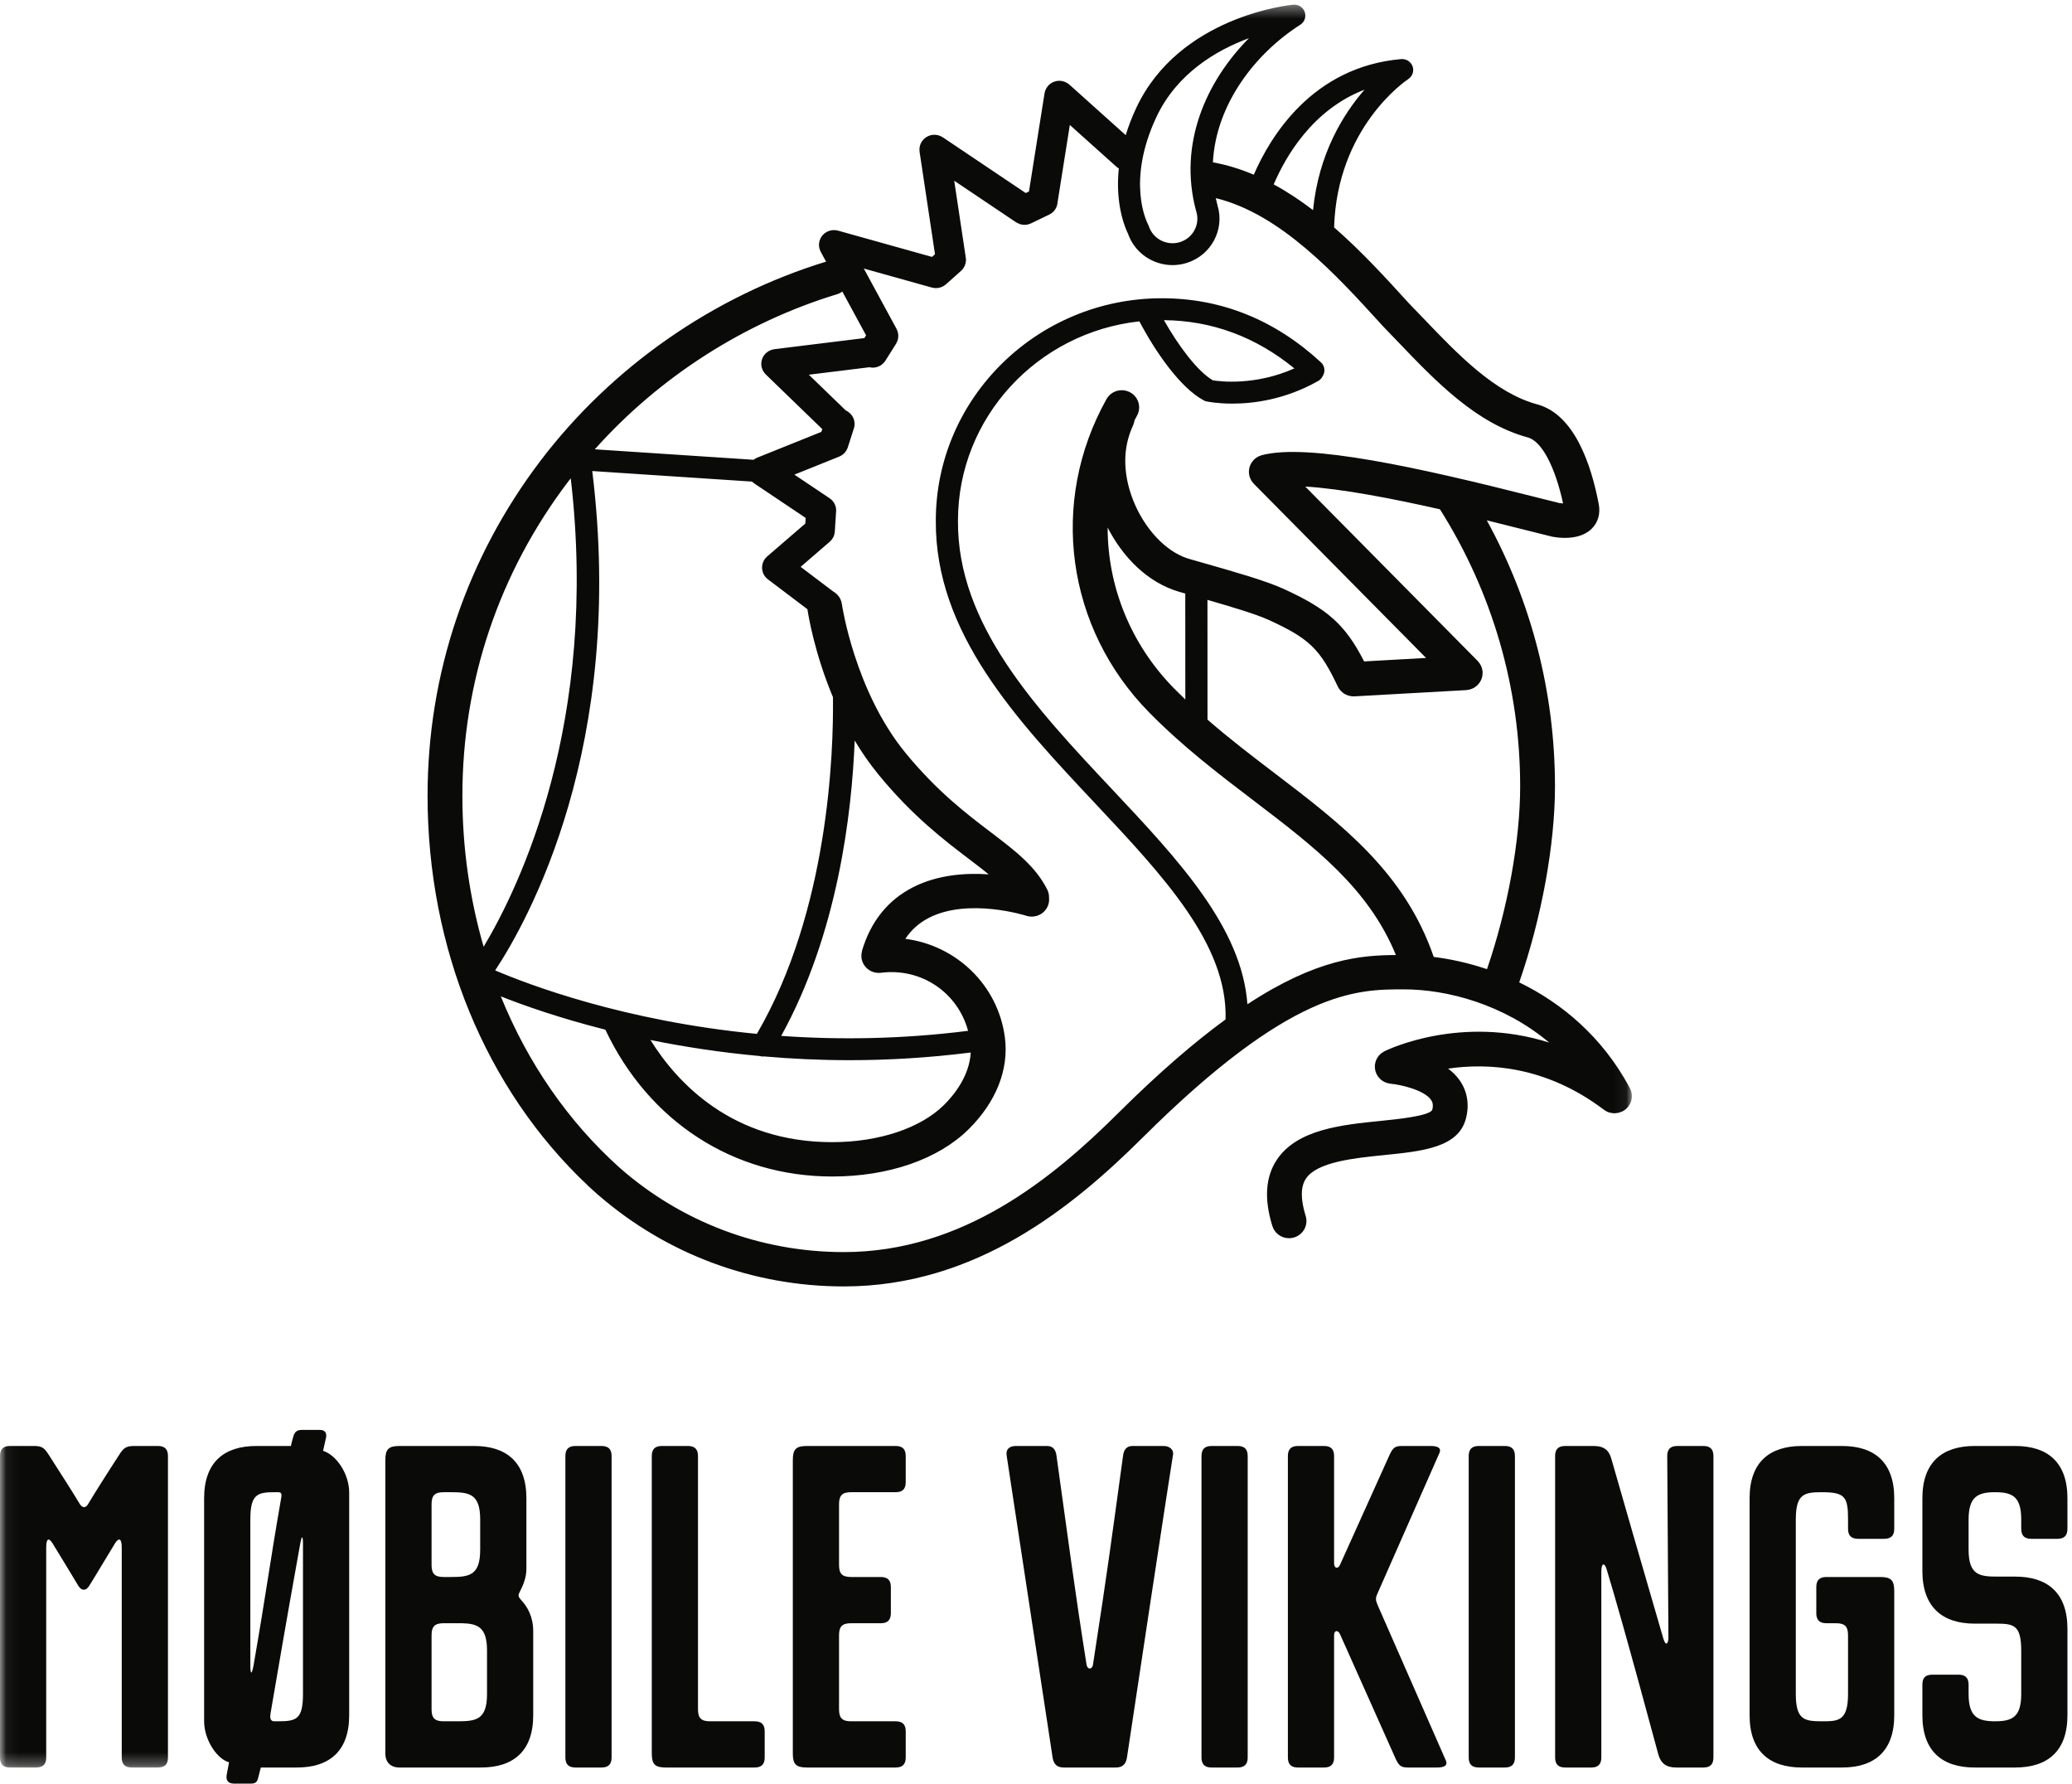 <svg width="165" height="142" viewBox="0 0 165 142" xmlns="http://www.w3.org/2000/svg" xmlns:xlink="http://www.w3.org/1999/xlink"><defs><polygon id="a" points="0.06 0.371 129.948 0.371 129.948 140.719 0.06 140.719"/></defs><g fill="none" fill-rule="evenodd"><g><g><g><mask id="b" fill="#fff"><use xlink:href="#a"/></mask><g/><path d="M114.173,76.186 C111.859,69.455 106.835,65.616 101.514,61.565 C99.737,60.212 97.92,58.825 96.157,57.294 L96.153,47.76 C98.053,48.305 100.006,48.887 101.052,49.364 C104.255,50.831 105.125,51.67 106.528,54.651 C106.528,54.652 106.529,54.652 106.529,54.652 C106.581,54.761 106.649,54.858 106.726,54.949 C106.745,54.971 106.763,54.991 106.782,55.011 C106.861,55.093 106.947,55.169 107.045,55.23 C107.053,55.235 107.062,55.238 107.07,55.243 C107.16,55.297 107.258,55.338 107.361,55.371 C107.388,55.38 107.414,55.388 107.442,55.394 C107.551,55.422 107.664,55.442 107.781,55.442 C107.783,55.442 107.785,55.443 107.786,55.443 C107.789,55.443 107.791,55.442 107.793,55.442 C107.817,55.442 107.84,55.442 107.864,55.44 L116.76,54.943 C116.792,54.941 116.821,54.933 116.852,54.929 C116.897,54.923 116.942,54.918 116.986,54.908 C117.032,54.898 117.076,54.884 117.121,54.869 C117.161,54.856 117.2,54.843 117.239,54.825 C117.284,54.806 117.326,54.784 117.368,54.76 C117.403,54.74 117.438,54.72 117.471,54.697 C117.514,54.668 117.554,54.635 117.593,54.601 C117.611,54.585 117.632,54.574 117.65,54.556 C117.66,54.546 117.667,54.535 117.677,54.525 C117.714,54.487 117.747,54.446 117.779,54.404 C117.803,54.373 117.827,54.343 117.848,54.312 C117.875,54.271 117.896,54.227 117.919,54.183 C117.937,54.147 117.956,54.112 117.971,54.075 C117.988,54.031 118,53.986 118.013,53.941 C118.024,53.9 118.036,53.86 118.044,53.818 C118.051,53.775 118.055,53.731 118.058,53.687 C118.062,53.641 118.065,53.594 118.064,53.547 C118.064,53.531 118.067,53.516 118.066,53.5 C118.065,53.474 118.057,53.449 118.054,53.423 C118.048,53.374 118.041,53.325 118.03,53.277 C118.021,53.237 118.01,53.2 117.997,53.162 C117.982,53.113 117.964,53.066 117.943,53.019 C117.927,52.986 117.911,52.955 117.893,52.923 C117.866,52.875 117.838,52.829 117.805,52.784 C117.785,52.757 117.764,52.732 117.742,52.707 C117.719,52.679 117.7,52.648 117.674,52.622 L103.941,38.738 C106.832,38.904 110.967,39.711 114.668,40.547 C118.845,47.158 121.055,54.771 121.055,62.611 C121.055,66.936 120.053,72.398 118.413,77.159 C116.968,76.672 115.533,76.355 114.173,76.186 Z M94.391,55.69 C94.093,55.405 93.797,55.115 93.505,54.819 C90.014,51.271 88.204,46.668 88.205,42.002 C89.419,44.362 91.389,46.391 93.922,47.122 L94.387,47.255 L94.391,55.69 Z M92.687,25.489 C96.509,25.525 99.996,26.816 103.073,29.33 C99.974,30.713 97.177,30.376 96.582,30.279 C95.322,29.538 93.81,27.473 92.687,25.489 Z M99.336,79.954 C98.889,73.832 93.844,68.459 88.531,62.807 C82.48,56.369 76.223,49.712 76.286,41.458 C76.286,41.456 76.286,41.455 76.286,41.453 L76.286,41.451 C76.286,33.244 82.619,26.465 90.734,25.585 C91.987,27.972 93.98,30.877 95.859,31.875 L95.967,31.933 L96.088,31.959 C96.161,31.975 96.932,32.134 98.129,32.134 C99.815,32.134 102.348,31.817 104.969,30.332 C105.129,30.241 105.249,30.108 105.324,29.955 C105.554,29.608 105.507,29.138 105.189,28.845 C101.517,25.461 97.257,23.745 92.526,23.745 C82.598,23.745 74.521,31.688 74.521,41.451 C74.521,41.453 74.522,41.454 74.522,41.454 C74.458,50.395 80.954,57.306 87.237,63.99 C92.652,69.752 97.776,75.208 97.596,81.161 C95.138,82.955 92.313,85.371 89.024,88.641 C83.852,93.782 76.697,99.684 67.194,99.684 C60.56,99.684 54.247,97.293 49.322,92.948 C45.211,89.257 42.014,84.59 39.881,79.325 C41.696,80.043 44.542,81.05 48.207,81.978 C51.662,89.298 58.402,93.667 66.27,93.667 C70.761,93.667 74.723,92.294 77.142,89.898 C79.327,87.731 80.35,85.142 80.024,82.608 C79.484,78.416 76.13,75.257 72.094,74.745 C72.571,74.031 73.188,73.477 73.962,73.078 C77.111,71.452 81.682,72.893 81.725,72.907 C82.451,73.144 83.236,72.754 83.477,72.037 C83.538,71.854 83.557,71.665 83.539,71.484 C83.546,71.27 83.507,71.052 83.406,70.846 C82.481,68.977 80.832,67.725 78.923,66.275 C77,64.814 74.606,62.997 72.091,59.92 C68.062,54.99 67.05,48.16 67.039,48.085 C66.978,47.651 66.714,47.299 66.357,47.095 L63.757,45.129 L66.073,43.133 C66.078,43.129 66.081,43.123 66.086,43.119 C66.124,43.085 66.158,43.046 66.192,43.007 C66.208,42.988 66.228,42.971 66.243,42.951 C66.276,42.907 66.304,42.859 66.331,42.81 C66.34,42.793 66.353,42.777 66.362,42.759 C66.393,42.696 66.418,42.628 66.437,42.558 C66.438,42.555 66.44,42.552 66.441,42.549 C66.447,42.527 66.448,42.502 66.452,42.48 C66.463,42.428 66.474,42.376 66.478,42.324 C66.478,42.323 66.478,42.323 66.478,42.323 L66.576,40.802 C66.634,40.374 66.456,39.93 66.069,39.671 L63.259,37.787 L66.826,36.353 C66.838,36.349 66.847,36.341 66.859,36.336 C66.908,36.315 66.954,36.29 67,36.263 C67.018,36.252 67.037,36.242 67.055,36.23 C67.113,36.19 67.168,36.146 67.219,36.097 C67.224,36.092 67.228,36.086 67.232,36.081 C67.277,36.036 67.317,35.987 67.354,35.934 C67.367,35.916 67.378,35.896 67.389,35.878 C67.415,35.837 67.438,35.796 67.458,35.752 C67.47,35.728 67.479,35.703 67.489,35.677 C67.497,35.657 67.507,35.639 67.513,35.618 L68,34.098 C68.183,33.525 67.895,32.921 67.352,32.678 L64.41,29.832 L69.241,29.237 C69.324,29.255 69.408,29.271 69.492,29.271 C69.891,29.271 70.281,29.074 70.507,28.715 L71.359,27.361 C71.365,27.35 71.369,27.338 71.375,27.328 C71.397,27.289 71.416,27.25 71.433,27.21 C71.448,27.178 71.463,27.146 71.474,27.113 C71.486,27.077 71.494,27.039 71.503,27.002 C71.512,26.965 71.521,26.928 71.526,26.89 C71.531,26.853 71.531,26.817 71.532,26.78 C71.534,26.741 71.536,26.703 71.533,26.665 C71.531,26.628 71.524,26.592 71.518,26.555 C71.512,26.516 71.506,26.478 71.495,26.439 C71.486,26.406 71.474,26.374 71.462,26.342 C71.447,26.3 71.431,26.259 71.41,26.219 C71.405,26.208 71.403,26.196 71.397,26.186 L68.787,21.38 L74.207,22.894 C74.218,22.897 74.228,22.896 74.239,22.899 C74.334,22.922 74.429,22.938 74.526,22.939 C74.528,22.939 74.53,22.94 74.532,22.94 C74.601,22.94 74.669,22.933 74.736,22.921 C74.757,22.918 74.777,22.91 74.798,22.906 C74.843,22.895 74.888,22.885 74.931,22.869 C74.957,22.86 74.982,22.848 75.007,22.838 C75.045,22.821 75.082,22.804 75.118,22.784 C75.143,22.77 75.166,22.755 75.189,22.74 C75.226,22.716 75.261,22.69 75.295,22.662 C75.307,22.653 75.32,22.645 75.332,22.635 L76.53,21.566 C76.53,21.566 76.531,21.565 76.532,21.564 C76.59,21.512 76.643,21.454 76.689,21.392 C76.711,21.363 76.726,21.332 76.745,21.301 C76.766,21.267 76.79,21.233 76.808,21.196 C76.825,21.162 76.834,21.126 76.847,21.09 C76.861,21.053 76.877,21.018 76.886,20.981 C76.896,20.942 76.899,20.903 76.905,20.863 C76.91,20.827 76.919,20.791 76.921,20.754 C76.925,20.678 76.921,20.6 76.91,20.523 L76.91,20.521 L75.987,14.388 L80.913,17.698 C80.92,17.702 80.929,17.704 80.937,17.709 C81.006,17.753 81.082,17.784 81.159,17.814 C81.19,17.826 81.219,17.844 81.25,17.853 C81.357,17.884 81.468,17.901 81.58,17.902 L81.583,17.902 L81.585,17.902 C81.676,17.902 81.768,17.891 81.859,17.869 C81.89,17.862 81.919,17.848 81.949,17.838 C82.003,17.821 82.057,17.807 82.108,17.782 L83.56,17.081 C83.962,16.888 84.198,16.499 84.221,16.088 L85.194,9.948 L88.888,13.261 C88.952,13.319 89.022,13.366 89.094,13.407 C88.792,16.319 89.622,18.198 89.83,18.612 C90.36,20.137 91.813,21.107 93.374,21.107 C93.752,21.107 94.135,21.05 94.514,20.93 C96.463,20.314 97.546,18.26 96.95,16.334 C96.949,16.332 96.949,16.329 96.949,16.326 C96.899,16.141 96.855,15.958 96.816,15.774 C101.981,17.033 106.397,21.872 109.996,25.824 L110.142,25.984 L110.145,25.982 C110.155,25.993 110.162,26.006 110.173,26.017 C110.547,26.402 110.922,26.794 111.299,27.187 C114.368,30.393 117.541,33.708 121.685,34.833 C122.769,35.127 123.841,37.162 124.474,40.082 C124.376,40.077 124.276,40.067 124.188,40.052 C123.698,39.936 123,39.759 122.149,39.543 C113.079,37.246 104.176,35.256 100.476,36.24 C100.453,36.245 100.433,36.256 100.41,36.264 C100.363,36.279 100.317,36.296 100.271,36.316 C100.23,36.335 100.191,36.354 100.152,36.376 C100.114,36.397 100.077,36.42 100.041,36.446 C99.999,36.475 99.96,36.506 99.922,36.539 C99.905,36.554 99.886,36.564 99.869,36.581 C99.856,36.593 99.847,36.608 99.835,36.621 C99.8,36.658 99.768,36.696 99.737,36.736 C99.712,36.769 99.687,36.802 99.665,36.836 C99.64,36.876 99.619,36.916 99.598,36.958 C99.579,36.996 99.56,37.034 99.545,37.073 C99.528,37.116 99.516,37.161 99.504,37.205 C99.493,37.245 99.482,37.284 99.475,37.324 C99.466,37.371 99.463,37.418 99.459,37.466 C99.456,37.507 99.454,37.547 99.455,37.587 C99.456,37.633 99.461,37.679 99.466,37.725 C99.472,37.77 99.479,37.814 99.488,37.858 C99.493,37.877 99.493,37.896 99.498,37.916 C99.505,37.94 99.517,37.962 99.525,37.986 C99.54,38.029 99.556,38.072 99.575,38.114 C99.594,38.157 99.616,38.199 99.639,38.239 C99.66,38.274 99.682,38.309 99.706,38.343 C99.736,38.385 99.769,38.425 99.804,38.464 C99.819,38.48 99.829,38.499 99.845,38.515 L113.562,52.382 L108.629,52.658 C107.12,49.708 105.704,48.478 102.218,46.883 C100.804,46.238 98.352,45.539 95.98,44.863 L94.701,44.497 C91.988,43.714 89.608,40.068 89.608,36.694 C89.608,35.701 89.819,34.744 90.237,33.851 C90.296,33.725 90.327,33.596 90.345,33.466 C90.411,33.343 90.474,33.218 90.543,33.095 C90.912,32.434 90.668,31.602 89.998,31.237 C89.326,30.873 88.484,31.114 88.114,31.775 C83.532,39.973 84.898,50 91.515,56.724 C94.198,59.45 97.056,61.626 99.819,63.73 C104.705,67.45 108.97,70.706 111.161,76.033 C108.381,76.052 104.877,76.316 99.336,79.954 Z M77.303,83.795 C77.198,85.673 75.969,87.183 75.176,87.969 C73.303,89.824 69.973,90.932 66.27,90.932 C58.304,90.932 53.924,86.213 51.797,82.798 C54.413,83.331 57.331,83.786 60.496,84.075 C60.579,84.099 60.663,84.114 60.747,84.114 C60.772,84.114 60.797,84.107 60.822,84.105 C62.995,84.294 65.279,84.406 67.665,84.406 C70.725,84.406 73.954,84.217 77.303,83.795 Z M68.66,75.64 C68.651,75.666 68.65,75.692 68.644,75.719 C68.642,75.724 68.642,75.729 68.641,75.735 C68.624,75.797 68.614,75.862 68.606,75.928 C68.593,76.037 68.589,76.148 68.603,76.262 C68.7,77.011 69.394,77.542 70.153,77.447 C73.385,77.038 76.269,79.03 77.091,82.069 C71.749,82.743 66.738,82.793 62.21,82.472 C66.72,74.307 67.837,64.729 68.061,58.954 C68.608,59.87 69.228,60.775 69.932,61.637 C72.654,64.966 75.192,66.893 77.232,68.442 C77.784,68.862 78.282,69.243 78.734,69.611 C76.882,69.485 74.647,69.641 72.689,70.647 C70.713,71.662 69.358,73.342 68.66,75.64 Z M47.164,37.502 L59.889,38.342 C59.945,38.399 60.008,38.452 60.077,38.498 L60.089,38.506 L60.091,38.507 L64.158,41.234 L64.129,41.684 L61.097,44.297 C61.096,44.298 61.094,44.3 61.092,44.302 L61.091,44.303 C61.079,44.313 61.07,44.326 61.058,44.337 C61.013,44.379 60.968,44.422 60.929,44.472 L60.928,44.474 C60.879,44.537 60.837,44.604 60.803,44.674 C60.781,44.718 60.767,44.764 60.751,44.81 C60.742,44.836 60.73,44.861 60.723,44.887 C60.708,44.941 60.702,44.995 60.696,45.05 C60.693,45.071 60.687,45.09 60.686,45.111 C60.683,45.159 60.687,45.207 60.69,45.255 C60.691,45.283 60.689,45.31 60.693,45.338 C60.699,45.384 60.713,45.429 60.724,45.475 C60.731,45.502 60.734,45.531 60.744,45.559 C60.793,45.705 60.871,45.842 60.977,45.962 L60.978,45.962 C60.979,45.964 60.981,45.965 60.981,45.965 C61.033,46.023 61.088,46.075 61.15,46.122 L64.298,48.503 C64.36,48.922 64.845,51.959 66.331,55.504 C66.387,59.919 65.987,72.5 60.272,82.311 C49.716,81.297 42.085,78.39 39.432,77.257 C42.023,73.336 49.85,59.394 47.164,37.502 Z M36.821,63.356 C36.821,54.247 39.739,45.591 45.26,38.323 C45.322,38.242 45.388,38.164 45.45,38.083 C47.714,57.521 41.34,70.658 38.514,75.376 C37.41,71.567 36.821,67.522 36.821,63.356 Z M66.664,23.422 C66.818,23.376 66.953,23.301 67.076,23.212 L68.969,26.698 L68.831,26.917 L61.664,27.8 C61.649,27.802 61.636,27.808 61.621,27.81 C61.579,27.817 61.54,27.827 61.499,27.837 C61.463,27.847 61.426,27.857 61.391,27.87 C61.356,27.883 61.323,27.899 61.289,27.916 C61.251,27.934 61.215,27.952 61.18,27.974 C61.151,27.992 61.124,28.012 61.096,28.033 C61.06,28.059 61.025,28.087 60.993,28.117 C60.983,28.127 60.971,28.133 60.961,28.144 C60.946,28.158 60.936,28.175 60.923,28.191 C60.894,28.224 60.866,28.256 60.841,28.292 C60.82,28.321 60.801,28.351 60.783,28.382 C60.762,28.417 60.744,28.451 60.728,28.488 C60.712,28.522 60.699,28.556 60.687,28.59 C60.674,28.628 60.663,28.665 60.654,28.703 C60.646,28.74 60.639,28.776 60.634,28.813 C60.629,28.851 60.626,28.888 60.624,28.927 C60.623,28.967 60.624,29.008 60.627,29.048 C60.629,29.07 60.626,29.091 60.629,29.113 C60.631,29.129 60.636,29.144 60.639,29.159 C60.645,29.194 60.653,29.227 60.662,29.261 C60.672,29.301 60.684,29.34 60.698,29.377 C60.71,29.407 60.722,29.436 60.736,29.466 C60.755,29.505 60.776,29.544 60.799,29.58 C60.815,29.605 60.831,29.63 60.849,29.655 C60.878,29.694 60.909,29.73 60.942,29.765 C60.955,29.779 60.964,29.794 60.977,29.807 L65.479,34.161 L65.408,34.384 L60.298,36.437 C60.276,36.445 60.259,36.458 60.238,36.468 C60.188,36.491 60.139,36.514 60.093,36.544 C60.064,36.562 60.04,36.585 60.014,36.605 L47.365,35.771 C52.513,30.013 59.259,25.679 66.664,23.422 Z M92.081,9.331 C93.729,5.81 96.921,3.977 99.458,3.039 C96.051,6.476 93.819,11.448 95.242,16.77 C95.244,16.776 95.248,16.78 95.249,16.786 C95.252,16.796 95.253,16.806 95.256,16.816 C95.589,17.842 95.014,18.944 93.975,19.272 C92.936,19.6 91.819,19.034 91.486,18.009 L91.422,17.861 C91.35,17.726 89.667,14.491 92.081,9.331 Z M108.661,7.14 C106.983,9.063 105.008,12.221 104.561,16.729 C103.563,15.967 102.518,15.271 101.43,14.679 C102.365,12.486 104.512,8.733 108.661,7.14 Z M129.942,87.117 C129.938,87.075 129.928,87.033 129.919,86.991 C129.909,86.947 129.902,86.903 129.888,86.859 C129.873,86.811 129.851,86.765 129.83,86.718 C129.817,86.688 129.809,86.658 129.793,86.629 C129.787,86.618 129.781,86.607 129.775,86.596 C129.774,86.594 129.772,86.591 129.771,86.589 C127.601,82.55 124.376,79.863 120.98,78.211 C122.747,73.138 123.828,67.266 123.828,62.611 C123.828,55.164 121.958,47.907 118.399,41.427 C119.596,41.72 120.648,41.987 121.459,42.192 C122.352,42.419 123.079,42.602 123.582,42.721 L123.645,42.735 C123.83,42.769 124.189,42.824 124.614,42.824 C125.297,42.824 126.152,42.684 126.747,42.1 C127.257,41.598 127.458,40.901 127.313,40.135 C126.708,36.954 125.368,32.995 122.421,32.196 C119.025,31.274 116.122,28.242 113.315,25.309 C112.939,24.917 112.565,24.526 112.191,24.142 L112.059,23.997 C110.378,22.15 108.433,20.017 106.24,18.105 C106.473,10.158 111.914,6.449 112.149,6.293 C112.159,6.286 112.166,6.278 112.176,6.271 C112.202,6.252 112.228,6.231 112.252,6.209 C112.272,6.191 112.29,6.173 112.308,6.154 C112.328,6.133 112.346,6.11 112.364,6.087 C112.38,6.065 112.397,6.042 112.411,6.019 C112.426,5.994 112.439,5.97 112.451,5.943 C112.463,5.919 112.474,5.895 112.484,5.869 C112.494,5.842 112.502,5.814 112.509,5.786 C112.516,5.76 112.522,5.733 112.526,5.707 C112.531,5.679 112.533,5.651 112.535,5.622 C112.537,5.593 112.537,5.563 112.536,5.534 C112.536,5.52 112.538,5.507 112.537,5.494 C112.535,5.479 112.531,5.466 112.529,5.452 C112.525,5.422 112.519,5.392 112.511,5.362 C112.504,5.335 112.497,5.31 112.488,5.284 C112.478,5.256 112.466,5.229 112.453,5.202 C112.441,5.177 112.428,5.152 112.414,5.129 C112.406,5.115 112.401,5.101 112.392,5.087 C112.382,5.074 112.37,5.063 112.361,5.05 C112.346,5.032 112.331,5.014 112.316,4.996 C112.291,4.969 112.266,4.944 112.239,4.92 C112.225,4.908 112.21,4.896 112.195,4.884 C112.165,4.862 112.135,4.84 112.103,4.822 C112.085,4.812 112.066,4.803 112.047,4.794 C112.017,4.778 111.987,4.765 111.955,4.754 C111.93,4.745 111.906,4.738 111.88,4.731 C111.852,4.724 111.824,4.718 111.794,4.714 C111.767,4.709 111.739,4.706 111.71,4.705 C111.68,4.703 111.65,4.703 111.62,4.704 C111.607,4.705 111.593,4.703 111.58,4.704 C104.507,5.322 101.157,10.875 99.843,13.91 C98.796,13.464 97.711,13.124 96.588,12.925 C96.825,8.3 99.964,4.253 103.546,1.97 C103.559,1.961 103.57,1.95 103.582,1.941 C103.609,1.922 103.634,1.903 103.658,1.881 C103.678,1.863 103.697,1.844 103.716,1.824 C103.735,1.803 103.754,1.781 103.771,1.759 C103.788,1.736 103.804,1.713 103.819,1.689 C103.834,1.665 103.847,1.64 103.859,1.615 C103.872,1.59 103.882,1.565 103.892,1.539 C103.902,1.513 103.911,1.486 103.918,1.458 C103.925,1.431 103.931,1.404 103.935,1.376 C103.94,1.349 103.943,1.322 103.945,1.295 C103.947,1.263 103.947,1.231 103.945,1.2 C103.944,1.185 103.947,1.17 103.945,1.154 C103.944,1.144 103.941,1.135 103.939,1.125 C103.935,1.093 103.928,1.063 103.92,1.032 C103.914,1.005 103.907,0.978 103.898,0.952 C103.889,0.927 103.878,0.903 103.867,0.878 C103.853,0.849 103.839,0.819 103.822,0.792 C103.816,0.783 103.814,0.774 103.808,0.766 C103.8,0.753 103.789,0.743 103.78,0.731 C103.761,0.705 103.741,0.679 103.719,0.655 C103.7,0.635 103.682,0.617 103.662,0.599 C103.64,0.58 103.618,0.561 103.594,0.544 C103.571,0.527 103.549,0.512 103.525,0.497 C103.5,0.482 103.475,0.469 103.449,0.457 C103.424,0.445 103.399,0.434 103.372,0.425 C103.346,0.415 103.319,0.406 103.291,0.399 C103.262,0.392 103.234,0.386 103.205,0.382 C103.179,0.378 103.153,0.374 103.126,0.373 C103.092,0.37 103.057,0.371 103.023,0.373 C103.009,0.373 102.996,0.371 102.981,0.373 C102.612,0.408 93.884,1.326 90.478,8.602 C90.125,9.356 89.855,10.074 89.644,10.759 L85.17,6.747 L85.169,6.746 L85.16,6.738 C85.143,6.722 85.124,6.712 85.106,6.698 C85.064,6.665 85.022,6.631 84.975,6.603 C84.942,6.583 84.907,6.569 84.872,6.553 C84.836,6.536 84.803,6.517 84.765,6.504 C84.713,6.485 84.66,6.474 84.606,6.463 C84.585,6.458 84.564,6.45 84.542,6.446 C84.54,6.446 84.539,6.446 84.537,6.446 C84.156,6.39 83.754,6.515 83.476,6.817 C83.443,6.853 83.418,6.892 83.39,6.931 C83.374,6.953 83.356,6.972 83.342,6.996 C83.316,7.037 83.297,7.08 83.277,7.124 C83.265,7.152 83.249,7.177 83.239,7.206 C83.22,7.257 83.209,7.309 83.197,7.36 C83.192,7.383 83.183,7.404 83.18,7.427 L81.941,15.244 L81.683,15.369 L75.079,10.932 C75.061,10.92 75.042,10.913 75.023,10.902 C74.98,10.876 74.936,10.851 74.889,10.831 C74.859,10.817 74.828,10.808 74.797,10.797 C74.756,10.783 74.715,10.769 74.672,10.759 C74.635,10.751 74.598,10.747 74.56,10.742 C74.522,10.737 74.483,10.732 74.444,10.73 C74.4,10.729 74.356,10.733 74.313,10.737 C74.286,10.739 74.26,10.737 74.233,10.74 C74.225,10.742 74.218,10.745 74.211,10.746 C74.166,10.753 74.124,10.766 74.08,10.778 C74.047,10.788 74.014,10.795 73.982,10.807 C73.946,10.82 73.911,10.84 73.876,10.857 C73.842,10.874 73.807,10.889 73.774,10.909 C73.745,10.927 73.718,10.95 73.69,10.972 C73.656,10.997 73.622,11.02 73.591,11.049 C73.568,11.07 73.548,11.096 73.527,11.119 C73.495,11.153 73.464,11.187 73.436,11.226 C73.432,11.232 73.426,11.236 73.422,11.242 C73.408,11.263 73.399,11.286 73.386,11.307 C73.363,11.346 73.34,11.385 73.32,11.427 C73.306,11.46 73.295,11.493 73.283,11.527 C73.27,11.566 73.257,11.603 73.248,11.642 C73.239,11.681 73.234,11.719 73.23,11.758 C73.225,11.795 73.219,11.831 73.218,11.868 C73.217,11.912 73.221,11.955 73.225,12 C73.227,12.025 73.224,12.05 73.228,12.077 L74.457,20.244 L74.221,20.454 L66.734,18.361 C66.709,18.355 66.684,18.353 66.659,18.348 C66.611,18.338 66.562,18.327 66.512,18.323 C66.475,18.319 66.437,18.322 66.4,18.322 C66.36,18.322 66.321,18.321 66.281,18.325 C66.239,18.33 66.199,18.339 66.158,18.348 C66.123,18.356 66.088,18.361 66.054,18.372 C66.007,18.386 65.963,18.406 65.919,18.427 C65.894,18.437 65.869,18.443 65.846,18.456 C65.842,18.458 65.84,18.46 65.837,18.462 C65.79,18.487 65.747,18.519 65.703,18.55 C65.683,18.565 65.661,18.577 65.642,18.592 C65.608,18.62 65.578,18.654 65.548,18.686 C65.525,18.71 65.499,18.731 65.479,18.756 C65.464,18.775 65.452,18.798 65.438,18.818 C65.408,18.86 65.377,18.902 65.352,18.947 C65.342,18.966 65.336,18.989 65.327,19.009 C65.304,19.059 65.281,19.11 65.265,19.163 C65.264,19.166 65.262,19.169 65.261,19.173 C65.254,19.198 65.253,19.224 65.247,19.249 C65.237,19.296 65.226,19.342 65.222,19.39 C65.219,19.428 65.221,19.465 65.221,19.502 C65.222,19.541 65.22,19.58 65.224,19.619 C65.229,19.66 65.239,19.699 65.248,19.74 C65.256,19.774 65.261,19.809 65.272,19.843 C65.287,19.89 65.308,19.935 65.329,19.98 C65.339,20.003 65.345,20.026 65.358,20.049 L65.782,20.83 C56.79,23.585 48.716,29.213 43.041,36.683 C37.158,44.428 34.048,53.651 34.048,63.356 C34.048,75.491 38.68,86.724 46.792,94.367 C46.808,94.384 46.821,94.403 46.838,94.419 C46.966,94.539 47.1,94.652 47.231,94.77 C47.363,94.89 47.494,95.013 47.628,95.132 C47.645,95.147 47.664,95.157 47.682,95.171 C53.085,99.85 59.967,102.418 67.194,102.418 C77.721,102.418 85.442,96.085 90.993,90.567 C102.86,78.769 108.019,78.767 111.787,78.767 C115.249,78.767 119.746,79.958 123.367,83.005 C116.344,80.774 110.554,83.543 110.247,83.695 C110.233,83.702 110.221,83.712 110.207,83.72 C110.186,83.731 110.167,83.745 110.146,83.758 C110.09,83.792 110.034,83.826 109.984,83.867 C109.965,83.883 109.949,83.901 109.931,83.917 C109.884,83.96 109.838,84.002 109.798,84.05 C109.776,84.076 109.758,84.106 109.738,84.134 C109.708,84.177 109.676,84.218 109.651,84.263 C109.631,84.299 109.617,84.339 109.6,84.377 C109.581,84.42 109.561,84.461 109.547,84.505 C109.535,84.541 109.529,84.58 109.52,84.619 C109.508,84.669 109.496,84.719 109.49,84.771 C109.489,84.78 109.486,84.788 109.485,84.796 C109.483,84.827 109.487,84.856 109.486,84.886 C109.485,84.937 109.483,84.988 109.488,85.04 C109.492,85.086 109.502,85.129 109.51,85.174 C109.518,85.216 109.525,85.258 109.538,85.3 C109.553,85.353 109.575,85.402 109.597,85.453 C109.607,85.478 109.613,85.504 109.626,85.529 C109.63,85.537 109.635,85.542 109.639,85.549 C109.666,85.6 109.699,85.648 109.733,85.695 C109.752,85.723 109.768,85.751 109.789,85.776 C109.824,85.819 109.864,85.856 109.903,85.895 C109.928,85.918 109.951,85.944 109.977,85.966 C110.019,86.001 110.067,86.03 110.113,86.06 C110.141,86.078 110.167,86.098 110.196,86.114 C110.242,86.139 110.292,86.158 110.342,86.178 C110.376,86.192 110.408,86.208 110.443,86.219 C110.486,86.233 110.532,86.24 110.577,86.25 C110.622,86.259 110.667,86.271 110.714,86.276 C110.723,86.277 110.732,86.28 110.742,86.281 C111.511,86.349 113.386,86.764 113.95,87.555 C114.064,87.715 114.165,87.937 114.05,88.376 C113.755,88.854 111.282,89.104 109.953,89.239 C106.837,89.554 103.306,89.91 101.687,92.321 C100.774,93.678 100.653,95.459 101.324,97.613 C101.507,98.201 102.056,98.58 102.649,98.58 C102.784,98.58 102.921,98.559 103.057,98.519 C103.789,98.296 104.2,97.532 103.975,96.809 C103.559,95.475 103.566,94.474 103.998,93.832 C104.893,92.499 107.855,92.2 110.236,91.96 C113.265,91.654 116.127,91.364 116.732,89.068 C117.03,87.937 116.852,86.869 116.217,85.98 C115.968,85.631 115.659,85.334 115.32,85.077 C118.446,84.619 123.085,84.836 127.722,88.351 C127.771,88.388 127.823,88.418 127.874,88.447 C127.888,88.455 127.901,88.466 127.915,88.473 C127.99,88.513 128.067,88.544 128.145,88.568 C128.167,88.575 128.19,88.579 128.212,88.584 C128.269,88.599 128.326,88.612 128.384,88.62 C128.416,88.624 128.448,88.625 128.48,88.627 C128.509,88.629 128.537,88.634 128.566,88.634 C128.581,88.634 128.597,88.629 128.613,88.629 C128.678,88.627 128.742,88.619 128.807,88.607 C128.84,88.601 128.873,88.597 128.906,88.589 C128.968,88.573 129.029,88.55 129.09,88.526 C129.123,88.512 129.157,88.502 129.189,88.486 C129.197,88.482 129.205,88.481 129.213,88.477 C129.281,88.441 129.341,88.398 129.399,88.355 C129.413,88.345 129.428,88.339 129.44,88.328 C129.522,88.263 129.593,88.189 129.655,88.11 C129.659,88.107 129.663,88.104 129.666,88.1 C129.683,88.078 129.694,88.053 129.709,88.031 C129.742,87.983 129.774,87.937 129.801,87.886 C129.82,87.849 129.833,87.811 129.848,87.773 C129.866,87.729 129.885,87.686 129.898,87.641 C129.91,87.6 129.916,87.557 129.924,87.514 C129.933,87.47 129.942,87.426 129.946,87.381 C129.95,87.34 129.948,87.298 129.947,87.256 C129.947,87.209 129.948,87.164 129.942,87.117 L129.942,87.117 Z" fill="#0A0B09" mask="url(#b)"/><path d="M9.695,123.216 C9.695,122.417 9.439,122.449 9.183,122.833 C8.319,124.241 7.647,125.392 7.103,126.256 C6.847,126.672 6.495,126.672 6.239,126.256 C5.759,125.457 4.991,124.176 4.16,122.833 C3.903,122.449 3.68,122.417 3.68,123.216 C3.68,123.953 3.68,139.92 3.68,139.92 C3.68,140.463 3.423,140.719 2.879,140.719 L0.8,140.719 C0.256,140.719 0,140.463 0,139.92 L0,115.921 C0,115.378 0.256,115.121 0.8,115.121 L2.72,115.121 C3.392,115.121 3.552,115.313 3.903,115.857 C4.768,117.201 5.791,118.801 6.367,119.761 C6.559,120.048 6.815,120.081 7.007,119.761 C7.423,119.057 8.511,117.329 9.471,115.857 C9.791,115.345 9.983,115.121 10.655,115.121 L12.575,115.121 C13.119,115.121 13.375,115.378 13.375,115.921 L13.375,139.92 C13.375,140.463 13.119,140.719 12.575,140.719 L10.495,140.719 C9.951,140.719 9.695,140.463 9.695,139.92 C9.695,139.92 9.695,123.728 9.695,123.216" fill="#0A0B09" mask="url(#b)"/></g><path d="M24.127,134.864 L24.127,122.897 C24.127,122.256 24.031,122.193 23.903,122.928 C22.495,130.768 22.367,131.664 21.535,136.463 C21.439,137.103 21.823,137.04 21.919,137.04 L22.111,137.04 C23.583,137.04 24.127,136.912 24.127,134.864 Z M21.919,118.801 C20.511,118.801 19.935,118.929 19.935,120.977 L19.935,132.592 C19.935,133.392 20.063,133.295 20.191,132.592 C21.279,126.32 21.439,124.72 22.399,119.216 C22.463,118.833 22.335,118.801 22.111,118.801 L21.919,118.801 Z M25.727,115.505 C26.815,115.857 27.807,117.361 27.807,118.833 L27.807,136.559 C27.807,139.439 26.206,140.719 23.647,140.719 L21.855,140.719 C21.631,140.719 21.151,140.719 20.767,140.719 L20.607,141.359 C20.511,141.775 20.447,142 19.999,142 L18.623,142 C18.175,142 17.983,141.744 18.047,141.328 L18.239,140.303 C17.279,140.047 16.255,138.511 16.255,137.04 L16.255,119.281 C16.255,116.401 17.855,115.121 20.415,115.121 L22.207,115.121 C22.399,115.121 22.975,115.121 23.167,115.121 C23.231,114.801 23.231,114.834 23.327,114.481 C23.423,114.065 23.583,113.841 24.031,113.841 L25.471,113.841 C25.919,113.841 26.047,114.129 25.951,114.513 L25.727,115.505 L25.727,115.505 Z" fill="#0A0B09"/><path d="M35.327,129.232 C34.623,129.232 34.367,129.488 34.367,130.192 L34.367,136.08 C34.367,136.784 34.623,137.04 35.327,137.04 L36.447,137.04 C37.919,137.04 38.783,136.912 38.783,134.864 L38.783,131.408 C38.783,129.552 38.047,129.264 36.799,129.232 L35.327,129.232 Z M35.327,118.801 C34.623,118.801 34.367,119.057 34.367,119.761 L34.367,124.592 C34.367,125.296 34.623,125.552 35.327,125.552 L35.903,125.552 C37.375,125.552 38.239,125.424 38.239,123.377 L38.239,120.977 C38.239,118.929 37.375,118.801 35.903,118.801 L35.327,118.801 Z M30.687,116.241 C30.687,115.378 30.943,115.121 31.807,115.121 L37.759,115.121 C40.318,115.121 41.918,116.401 41.918,119.281 L41.918,124.913 C41.918,125.648 41.63,126.256 41.374,126.768 C41.278,126.961 41.247,127.088 41.438,127.312 C42.015,127.92 42.462,128.72 42.462,129.872 L42.462,136.559 C42.462,139.439 40.863,140.719 38.303,140.719 L31.807,140.719 C31.103,140.719 30.687,140.303 30.687,139.599 L30.687,116.241 L30.687,116.241 Z" fill="#0A0B09"/><path d="M45.023,115.921 C45.023,115.378 45.279,115.121 45.823,115.121 L47.903,115.121 C48.447,115.121 48.703,115.378 48.703,115.921 L48.703,139.92 C48.703,140.463 48.447,140.719 47.903,140.719 L45.823,140.719 C45.279,140.719 45.023,140.463 45.023,139.92 L45.023,115.921" fill="#0A0B09"/><path d="M51.903,115.921 C51.903,115.378 52.159,115.121 52.703,115.121 L54.783,115.121 C55.327,115.121 55.583,115.378 55.583,115.921 C55.583,127.728 55.583,125.489 55.583,136.08 C55.583,136.784 55.839,137.04 56.543,137.04 L60.095,137.04 C60.639,137.04 60.895,137.295 60.895,137.839 L60.895,139.92 C60.895,140.463 60.639,140.719 60.095,140.719 L53.023,140.719 C52.159,140.719 51.903,140.463 51.903,139.599 L51.903,115.921" fill="#0A0B09"/><path d="M63.135,116.241 C63.135,115.378 63.391,115.121 64.255,115.121 L71.327,115.121 C71.871,115.121 72.126,115.378 72.126,115.921 L72.126,118.001 C72.126,118.545 71.871,118.801 71.327,118.801 L67.775,118.801 C67.071,118.801 66.815,119.057 66.815,119.761 L66.815,124.592 C66.815,125.296 67.071,125.552 67.775,125.552 L70.143,125.552 C70.686,125.552 70.942,125.808 70.942,126.352 L70.942,128.432 C70.942,128.976 70.686,129.232 70.143,129.232 L67.775,129.232 C67.071,129.232 66.815,129.488 66.815,130.192 L66.815,136.08 C66.815,136.784 67.071,137.04 67.775,137.04 L71.327,137.04 C71.871,137.04 72.126,137.295 72.126,137.839 L72.126,139.92 C72.126,140.463 71.871,140.719 71.327,140.719 L64.255,140.719 C63.391,140.719 63.135,140.463 63.135,139.599 L63.135,116.241" fill="#0A0B09"/><path d="M89.438,115.857 C89.502,115.409 89.727,115.121 90.174,115.121 L92.67,115.121 C93.118,115.121 93.502,115.409 93.406,115.857 C93.31,116.305 89.822,139.343 89.759,139.824 C89.694,140.368 89.471,140.719 88.862,140.719 L84.703,140.719 C84.094,140.719 83.871,140.368 83.807,139.824 L80.159,115.857 C80.095,115.409 80.351,115.121 80.894,115.121 L83.391,115.121 C83.838,115.121 84.062,115.409 84.126,115.857 C85.054,122.449 85.534,126.289 86.526,132.528 C86.59,132.944 86.974,132.944 87.038,132.528 C88.286,124.432 88.446,123.056 89.438,115.857" fill="#0A0B09"/><path d="M95.679,115.921 C95.679,115.378 95.935,115.121 96.479,115.121 L98.559,115.121 C99.102,115.121 99.358,115.378 99.358,115.921 L99.358,139.92 C99.358,140.463 99.102,140.719 98.559,140.719 L96.479,140.719 C95.935,140.719 95.679,140.463 95.679,139.92 L95.679,115.921" fill="#0A0B09"/><path d="M115.102,140.08 C115.358,140.591 114.974,140.719 114.43,140.719 L112.126,140.719 C111.582,140.719 111.422,140.591 111.166,140.08 L106.719,130.128 C106.559,129.744 106.238,129.776 106.238,130.192 L106.238,139.92 C106.238,140.463 105.982,140.719 105.438,140.719 L103.358,140.719 C102.814,140.719 102.559,140.463 102.559,139.92 L102.559,115.921 C102.559,115.378 102.814,115.121 103.358,115.121 L105.438,115.121 C105.982,115.121 106.238,115.378 106.238,115.921 L106.238,124.464 C106.238,124.88 106.559,124.945 106.719,124.56 L110.687,115.761 C110.942,115.25 111.103,115.121 111.646,115.121 L113.95,115.121 C114.494,115.121 114.846,115.281 114.59,115.761 L109.694,126.864 C109.534,127.216 109.534,127.377 109.694,127.76 L115.102,140.08" fill="#0A0B09"/><path d="M116.958,115.921 C116.958,115.378 117.214,115.121 117.758,115.121 L119.838,115.121 C120.382,115.121 120.638,115.378 120.638,115.921 L120.638,139.92 C120.638,140.463 120.382,140.719 119.838,140.719 L117.758,140.719 C117.214,140.719 116.958,140.463 116.958,139.92 L116.958,115.921" fill="#0A0B09"/><path d="M126.911,115.121 C127.711,115.121 128.127,115.441 128.318,116.145 C128.703,117.521 130.975,125.361 132.446,130.416 C132.671,131.184 132.862,130.768 132.862,130.416 L132.767,115.921 C132.767,115.378 133.022,115.121 133.566,115.121 L135.646,115.121 C136.19,115.121 136.446,115.378 136.446,115.921 L136.446,139.92 C136.446,140.463 136.19,140.719 135.646,140.719 L133.471,140.719 C132.671,140.719 132.255,140.368 132.063,139.695 C131.774,138.671 129.471,130.001 127.935,124.913 C127.774,124.401 127.519,124.401 127.519,125.136 L127.519,139.92 C127.519,140.463 127.263,140.719 126.719,140.719 L124.639,140.719 C124.095,140.719 123.839,140.463 123.839,139.92 L123.839,115.921 C123.839,115.378 124.095,115.121 124.639,115.121 L126.911,115.121" fill="#0A0B09"/><path d="M149.725,125.552 C150.589,125.552 150.845,125.808 150.845,126.672 L150.845,136.559 C150.845,139.439 149.245,140.719 146.686,140.719 L143.485,140.719 C140.926,140.719 139.326,139.439 139.326,136.559 L139.326,119.281 C139.326,116.401 140.926,115.121 143.485,115.121 L146.686,115.121 C149.245,115.121 150.845,116.401 150.845,119.281 L150.845,121.712 C150.845,122.256 150.589,122.512 150.045,122.512 L147.965,122.512 C147.421,122.512 147.165,122.256 147.165,121.712 L147.165,120.977 C147.165,119.185 146.941,118.801 145.085,118.801 C143.678,118.801 143.006,118.929 143.006,120.977 L143.006,134.864 C143.006,136.912 143.678,137.04 145.085,137.04 C146.365,137.04 147.165,137.04 147.165,134.864 L147.165,130.192 C147.165,129.488 146.909,129.232 146.205,129.232 L145.438,129.232 C144.894,129.232 144.638,128.976 144.638,128.432 L144.638,126.352 C144.638,125.808 144.894,125.552 145.438,125.552 L149.725,125.552" fill="#0A0B09"/><path d="M158.974,129.264 L157.245,129.264 C154.686,129.264 153.086,127.953 153.086,125.073 L153.086,119.281 C153.086,116.401 154.686,115.121 157.245,115.121 L160.478,115.121 C163.037,115.121 164.637,116.401 164.637,119.281 L164.637,121.712 C164.637,122.256 164.381,122.512 163.837,122.512 L161.757,122.512 C161.213,122.512 160.957,122.256 160.957,121.712 L160.957,120.977 C160.957,119.153 160.253,118.801 158.878,118.801 C157.502,118.801 156.766,119.153 156.766,120.977 L156.766,123.377 C156.766,125.424 157.661,125.52 159.069,125.52 L160.478,125.52 C163.037,125.52 164.637,126.8 164.637,129.68 L164.637,136.559 C164.637,139.439 163.037,140.719 160.478,140.719 L157.245,140.719 C154.686,140.719 153.086,139.439 153.086,136.559 L153.086,134.128 C153.086,133.584 153.31,133.328 153.886,133.328 L155.966,133.328 C156.51,133.328 156.766,133.584 156.766,134.128 L156.766,134.864 C156.766,136.688 157.502,137.04 158.878,137.04 C160.253,137.04 160.957,136.688 160.957,134.864 L160.957,131.44 C160.957,129.392 160.382,129.264 158.974,129.264" fill="#0A0B09"/></g></g></g></svg>
